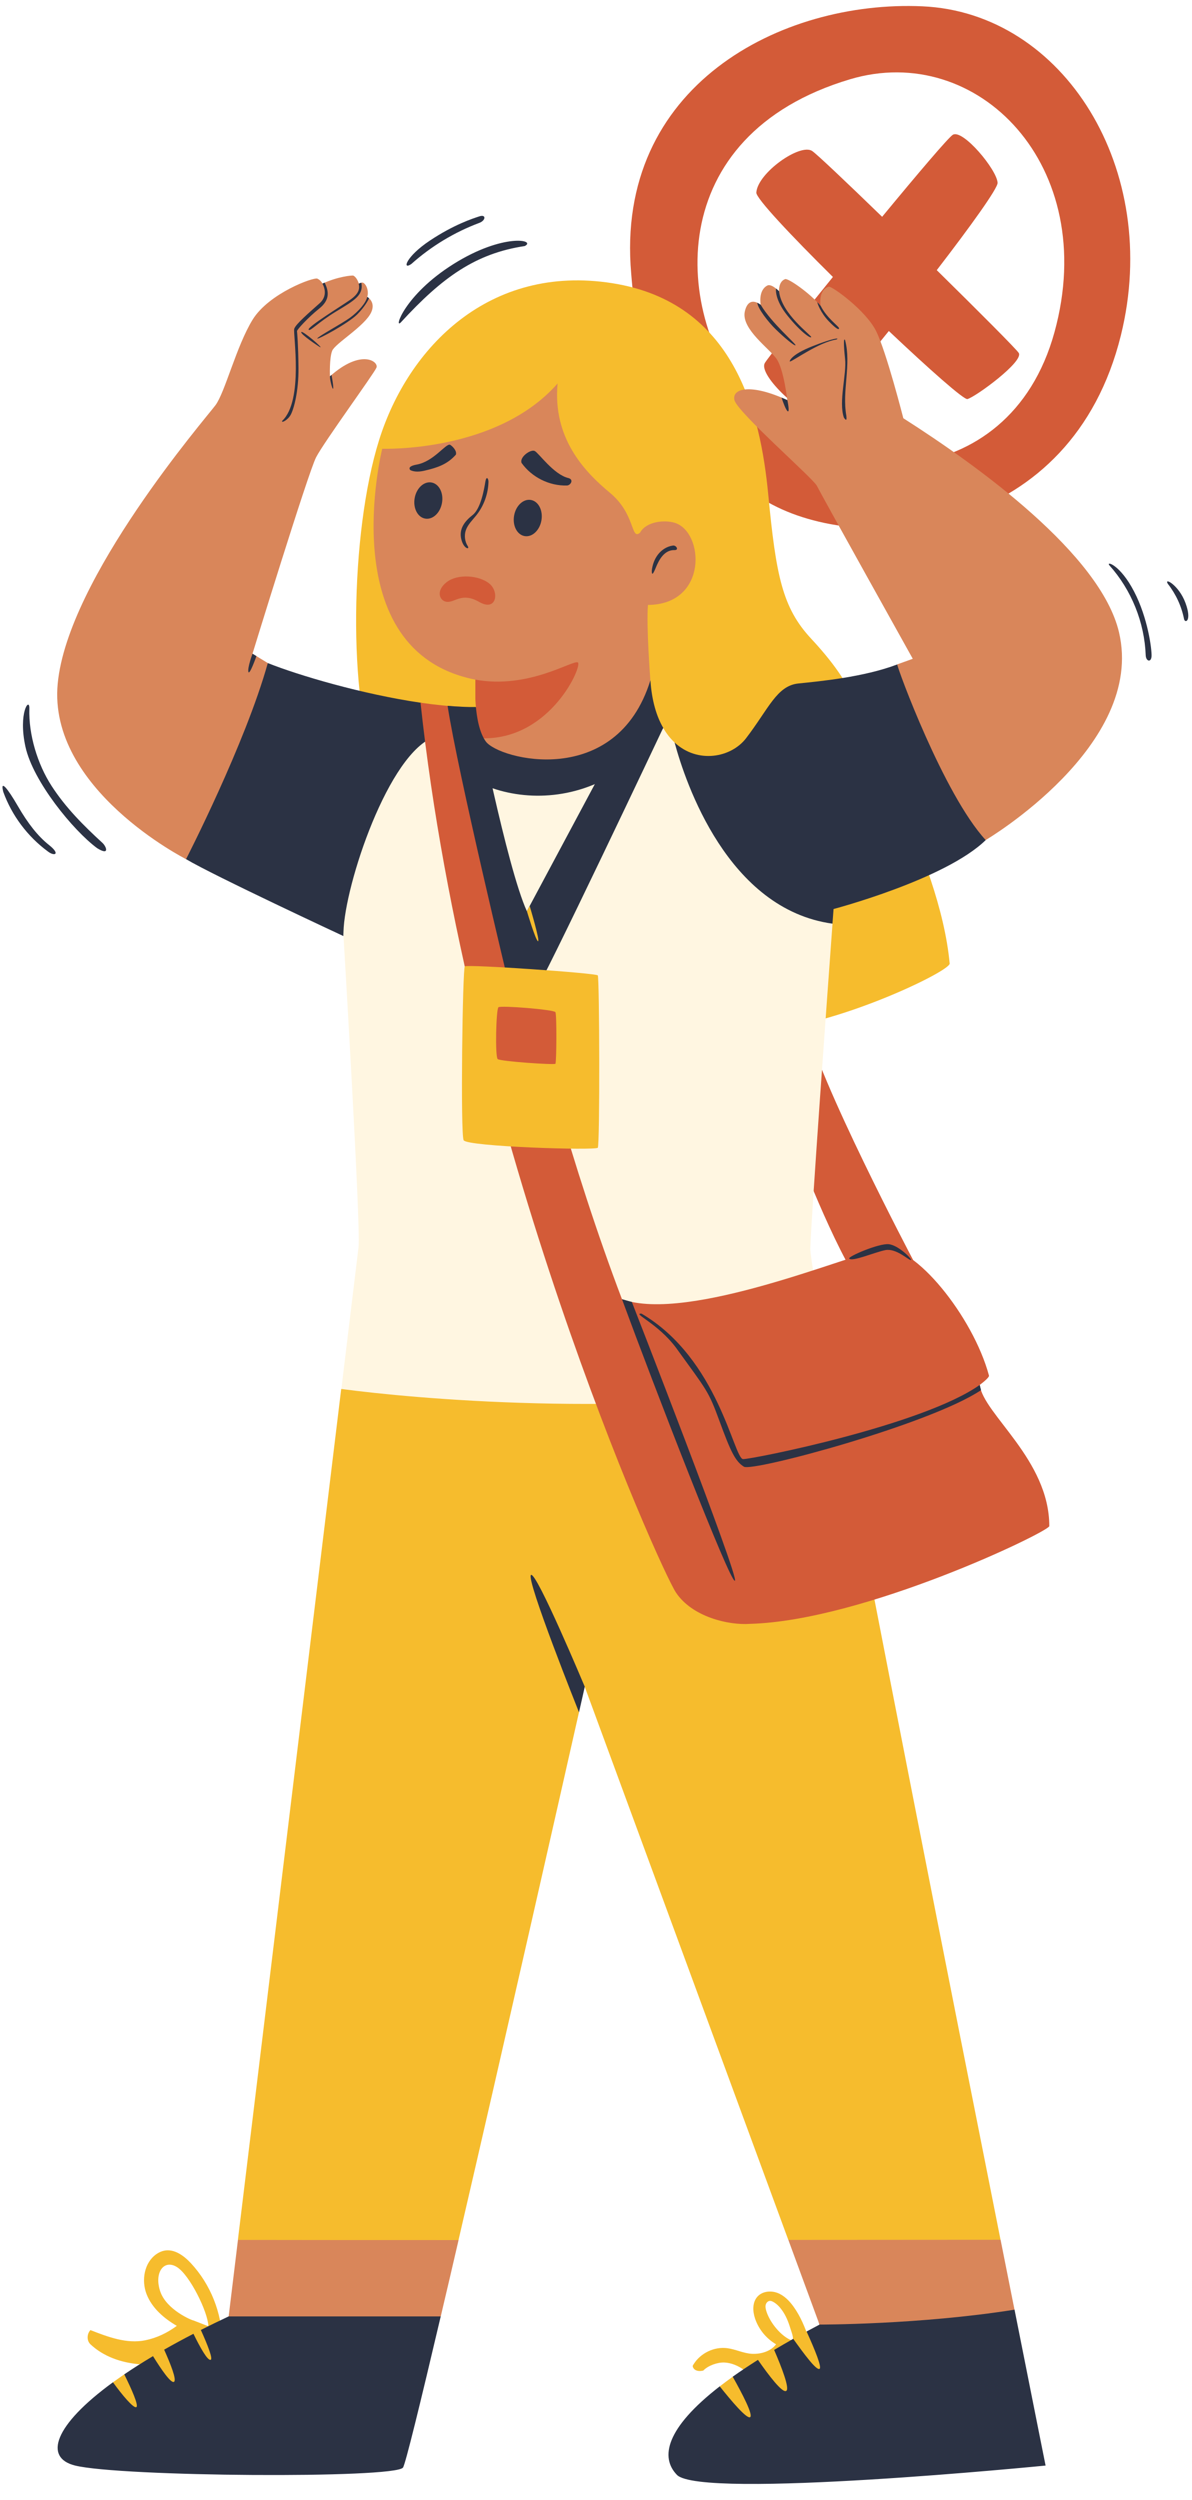 <?xml version="1.0" encoding="UTF-8"?><svg xmlns="http://www.w3.org/2000/svg" xmlns:xlink="http://www.w3.org/1999/xlink" height="503.2" preserveAspectRatio="xMidYMid meet" version="1.0" viewBox="-0.5 -1.2 240.0 503.2" width="240.0" zoomAndPan="magnify"><g id="change1_1"><path d="M185.22,0.07c-28.45-1.28-61.96,16.03-58.63,53.82c2.1,27.36,13.63,38.69,28.45,46.51 c19.57,10.32,60.25,5.91,70.14-34.09C233.43,32.92,213.67,1.34,185.22,0.07z M211.81,65.67c-9.24,33.54-47.15,31.84-61.21,14.82 c-15.83-18.47-17.71-54.46,20.04-65.73C196.31,7.09,221.04,32.13,211.81,65.67z M161.63,204.11c2.32,11.59,21.73,48.34,21.73,48.34 s-5.03,10.52-9.53,6.17c-4.5-4.36-13.51-27.16-13.58-27.87" fill="#D35B38"/></g><g id="change2_1"><path d="M32.52,451.85c-0.55,0.12-1.07,0.37-1.53,0.69c-2.46,1.71-3.06,5.29-1.97,8.08s3.5,4.86,6.08,6.36 c-1.93,1.41-3.99,2.42-6.34,2.9c-3.72,0.76-7.51-0.66-11.05-2.05c-0.73,0.77-0.78,2.13,0,2.86c5.26,4.93,14.06,4.92,20.87,2.55 l5.67-3.13c-0.08-5.78-2.37-11.49-6.3-15.73C36.53,452.85,34.57,451.41,32.52,451.85z M38.45,465.89c-0.28,0-5.45-2.12-6.7-5.88 c-1.25-3.76,0.75-6.48,3.35-4.88c2.61,1.59,6.28,9.1,6.36,11.93L38.45,465.89z M156.02,460.34c-1.36-0.51-3.05-0.32-4.02,0.76 c-1.04,1.16-0.97,2.96-0.47,4.43c0.73,2.15,2.26,4.02,4.23,5.16c-1.07,1.41-2.99,1.98-4.76,1.92c-1.74-0.06-3.36-0.92-5.09-1.14 c-2.6-0.33-5.33,0.97-6.73,3.19c-0.2,0.32-0.29,0.37-0.12,0.72c0.17,0.35,0.53,0.57,0.9,0.65c0.38,0.08,0.77,0.03,1.14-0.05 c0.97-1.02,2.9-1.7,4.31-1.62c1.41,0.08,2.75,0.67,3.9,1.5c0.67,0.49,1.3,1.06,2.07,1.37c0.77,0.3,1.76,0.26,2.3-0.37 c0.53-0.63,1.25-0.9,1.68-1.6c0.31-0.51,0.56-1.09,1.06-1.41c0.51-0.33,1.22-0.34,1.63-0.79l4.31-3.49 c-0.77-2.27-1.69-4.51-3.08-6.45C158.43,461.94,157.37,460.85,156.02,460.34z M158.31,469.64c-1.97-1.08-3.91-3.58-4.54-5.71 c-0.11-0.39-0.2-0.8-0.1-1.19c0.1-0.39,0.41-0.75,0.81-0.79c0.25-0.02,0.5,0.09,0.72,0.21c0.69,0.39,1.25,0.97,1.71,1.61 c0.81,1.11,1.33,2.4,1.72,3.71C158.88,468.32,159.82,470.47,158.31,469.64z M200.95,449.65c-8.48,5.47-24.72,5.47-42.73,0.03 l-40.99-111.35c0,0-2.01,0.22-1.16,5.15c-3.67,16.25-15.29,67.65-24.25,106.22c-18.21,8.32-37.68,6.03-44.42-0.03 c4.35-35.79,15.2-125.11,20.8-171.28c14.09-4.28,56.07-10.17,99.17-0.46C175.21,319.84,190.94,399.34,200.95,449.65z M75.34,153.55 c-5.79-13.69-5.39-47.41,0.48-66.14c5.86-18.73,22.21-35.49,46.93-31.61c24.72,3.88,29.86,26.2,31.43,42.53 c1.57,16.33,2.83,22.8,8.65,29.04c10.99,11.8,8.89,16.1,8.89,16.1s17.01,27.71,18.99,49.3c-0.08,1.78-27.75,14.93-42.16,13.37 L75.34,153.55z" fill="#F6BC2D"/></g><g id="change3_1"><path d="M107.22,179.43c-9.31,4.54-38.89-0.51-38.56,7.8c0,0-26.23-12.21-31.7-15.49 c-5.47-3.28,16.46-39.47,16.46-39.47c6.19,2.47,19.04,6.27,30.76,7.98c1.86,0.27,3.02,4.94,4.79,5.09c1.09,0.09,2.89-1.84,3.93-1.8 c0.81,0.03,1.55-2.41,2.32-2.41c1.48-0.01,2.88-0.09,4.18-0.25l31.06-5.13c0.27,4.11,1.23,7.25,2.58,9.59 C123.39,169.36,113.9,192.69,107.22,179.43z M135.31,148.25c-11.92,8.09,12.08,45.72,31.8,36.48c0.14-1.87,0.22-2.95,0.22-2.95 s22.47-5.92,30.63-13.87c0,0,1.66-10.65,1.19-14.08s-19-21.28-19-21.28c-6.75,2.56-15.54,3.38-19.9,3.83 c-4.36,0.45-5.97,5.07-10.54,11.03C146.73,151.29,139.99,152.62,135.31,148.25z" fill="#2B3244"/></g><g id="change4_1"><path d="M68.66,187.23c-0.32-8.31,8.27-35.27,17.58-39.81c6.68,13.26,32.25,18.17,46.8-2.08 c0.67,1.16,1.44,2.13,2.28,2.91c2.19,8.12,10.71,33.58,31.8,36.48c-0.9,12.25-4.29,58.92-4.47,65.41 c-0.04,1.48,1.79,11.95,4.75,27.79c-41.88,6.38-84.74,2.38-99.17,0.46c2.02-16.62,3.35-27.65,3.46-28.57 C72.16,245.68,68.66,187.23,68.66,187.23z" fill="#FFF6E1"/></g><g id="change1_2"><path d="M151.78,37.57c0.24-3.94,8.8-9.99,11.24-8.38c0.92,0.61,6.92,6.3,14.09,13.25 c7.18-8.7,13.42-16.05,14.25-16.52c2.02-1.14,8.83,6.99,9,9.67c0.07,1.09-5.46,8.77-12.25,17.59c8.53,8.39,16.05,15.93,16.51,16.67 c1.05,1.71-8.62,8.8-10.33,9.28c-0.69,0.2-7.7-6.02-15.83-13.7c-6.99,8.67-13.27,16.02-14.6,16.74 c-1.94,1.04-11.85-7.77-10.36-10.31c0.61-1.03,6.63-8.6,13.7-17.31C158.79,46.23,151.71,38.72,151.78,37.57z M196.75,277.58 c0,0,2.02-1.47,1.87-1.9c-3.21-11.92-15.1-26.54-21.35-25.53c-6.25,1.01-39.17,15.01-52.54,10.17 c-19.95-52.45-31.89-119.23-31.89-119.23c-2.73-0.1-5.66-0.4-8.67-0.84c9.44,88.08,48.16,174.22,51.43,179.12 c3.26,4.9,10.56,6.62,14.94,6.3c22.97-0.65,59.78-18.37,60.23-19.66C210.77,292.61,197.52,283.49,196.75,277.58z" fill="#D35B38"/></g><g id="change3_2"><path d="M210.02,495.1c0,0-69.38,6.89-74.23,1.87c-3.39-3.5-2.27-9.37,8.63-17.82l0,0c0,0,2.51,2.32,2.61-1.94 c1.53-1.09,3.23-2.22,5.08-3.39c0,0,3.35,2.35,3.26-2l0,0c1.22-0.73,2.5-1.47,3.85-2.23c0,0,3.11,1.49,2.69-1.48l0,0 c0.85-0.46,1.71-0.92,2.6-1.39c-2.12-5.09,15.83-10.31,39.26-3C207.56,482.81,210.02,495.1,210.02,495.1z M68.22,455.12l-22.67,9.95 c-1.96,0.92-3.83,1.83-5.62,2.74v0l-0.22,1.43l-1.27-0.66l0,0c-2.09,1.08-4.06,2.15-5.89,3.19v0l-0.57,1.6l-1.67-0.3l0,0 c-2.11,1.26-4.04,2.48-5.79,3.67v0l0.13,2.14l-2.4-0.55v0c-11.97,8.71-13.92,15.2-7.66,16.76c9.15,2.28,64.34,2.66,66.05,0.42 c0.47-0.62,3.49-12.95,7.6-30.45L68.22,455.12z M102.05,197.38c0,0,3.83,2.19,5.05,1.2s25.92-53.25,25.92-53.25 c-2.75-4.59-2.58-9.59-2.58-9.59l-24.86,46.48c-4.04-8.86-10.38-41.1-10.38-41.1c-0.77,0.01-1.56-0.01-2.37-0.04 c-1.04-0.04-2.11-0.11-3.21-0.2C91.64,154.14,102.05,197.38,102.05,197.38z" fill="#2B3244"/></g><g id="change2_2"><path d="M119.86,195.14c0.34,0.47,0.44,34.11,0,34.69c-0.44,0.59-26.35-0.22-27.01-1.51 c-0.66-1.29-0.22-34.52,0.24-34.99C93.53,192.87,119.52,194.67,119.86,195.14z" fill="#F6BC2D"/></g><g id="change5_1"><path d="M164.5,466.72l-6.27-17.04c16.49-0.01,31.59-0.02,42.73-0.03c1,5,1.93,9.71,2.8,14.07 C184.63,466.76,164.5,466.72,164.5,466.72z M91.83,449.71c-19.55,0-36.01-0.01-44.42-0.03c-1.17,9.63-1.87,15.4-1.87,15.4h42.7 C89.37,460.29,90.58,455.13,91.83,449.71z M76.46,89.13c0,0-10.2,40.79,18.75,46.48c0,0,4.32,5.77,1.7,11.81 c0.12,0.22,0.26,0.43,0.4,0.63c2.65,3.65,26.3,9.71,33.14-12.3c0,0-0.84-10.76-0.49-15.18c12.14-0.09,11.34-14.74,5.37-16.54 c-2.02-0.61-5.69-0.3-6.96,1.99c-1.9,1.61-0.86-3.71-6.06-8.02c-5.2-4.31-11.56-11.05-10.54-22.01 C99.53,89.96,76.46,89.13,76.46,89.13 M175.9,65.45c-2.08-4.19-8.86-9.05-9.51-8.94c-2.24,0.63-1.66,3.87-1.66,3.87 c-2.23-2.65-6.56-5.61-7.14-5.4c-1.39,0.5-1.24,2.45-1.24,2.45s-1.39-1.48-2.28-1.19c-1.98,0.94-1.41,3.92-1.41,3.92 c-1.76-1.3-2.84-0.45-3.22,1.46c-0.62,3.47,4.98,7.34,6.43,9.44c1.45,2.1,2.15,8.29,2.15,8.29c-7.21-3.36-11.23-2.44-10.64,0 c0.59,2.44,15.88,15.77,16.59,17.24c0.71,1.47,19.31,34.82,19.31,34.82l-3.13,1.13c0,0.69,9.31,26.1,17.81,35.36 c0,0,32.22-19.02,26.84-41.84c-3.7-15.68-28.36-33.47-43.42-43.07C181.38,83.01,177.98,69.63,175.9,65.45z M36.96,171.74 c0,0,11.92-23.19,16.46-39.47l-3.08-1.88c0,0,11.2-36.45,12.81-39.55c1.61-3.1,11.62-16.79,12.14-18.02 c0.53-1.22-3.03-3.91-9.36,1.74c0,0-0.14-3.67,0.45-5.14c0.58-1.48,6.62-4.99,7.88-7.79c0.94-2.11-0.83-3.07-0.83-3.07 c0.33-0.78,0.05-2.36-0.81-2.85c-0.24-0.13-0.88,0.19-0.88,0.19c-0.07-0.33-0.47-1.32-1.1-1.62c-0.2-0.09-3.22,0.2-6.21,1.62 c0,0-0.27-0.65-1.02-1.01s-9.78,2.95-13.05,8.26c-3.27,5.31-5.55,14.63-7.48,17.22s-29.74,34.77-31.76,56.03 S36.96,171.74,36.96,171.74z" fill="#D9865A"/></g><g id="change3_3"><path d="M178.46,249.25c2.02,0.22,4.9,3.2,4.43,3.2c-0.48,0-2.96-2.44-5.14-2.01c-2.18,0.44-6.8,2.44-7.27,1.68 C170.24,251.73,176.45,249.03,178.46,249.25z M134.92,108.63c-1.16,0.17-2.22,0.86-2.94,1.79s-1.12,2.08-1.25,3.25 c0,1.09,0.29,0.67,0.85-0.7c0.57-1.37,1.62-3.51,3.75-3.44C136.28,109.55,135.63,108.45,134.92,108.63z M97.85,95.79 c-0.06,2.43-0.93,4.83-2.44,6.73c-0.76,0.96-1.7,1.83-2.11,2.99c-0.37,1.06-0.22,2.3,0.39,3.24c0.46,0.74-0.85,0.58-1.32-1.44 c-0.47-2.02,0.62-3.53,2.29-4.84c1.67-1.31,2.33-5.3,2.56-6.69C97.46,94.4,97.88,95.28,97.85,95.79z M104.51,91.98 c2.05,2.88,5.58,4.65,9.12,4.55c0.7,0.01,1.49-1.16,0.35-1.49c-3.01-0.69-6.03-5.1-6.84-5.47 C106.32,89.21,104.07,90.81,104.51,91.98z M90.1,88.32c-0.89-0.24-3.27,3.38-6.71,4c-1.06,0.19-1.76,0.54-1.28,1.11 c0.89,0.43,1.95,0.33,2.92,0.1c2.54-0.59,4.53-1.26,6.26-3.21C91.54,89.52,90.55,88.56,90.1,88.32z M108.51,103.56 c0.35-2.01-0.59-3.85-2.11-4.12s-3.04,1.14-3.39,3.15c-0.35,2.01,0.59,3.85,2.11,4.12C106.64,106.98,108.16,105.57,108.51,103.56z M86.38,95.92c-1.52-0.27-3.04,1.14-3.39,3.15c-0.35,2.01,0.59,3.85,2.11,4.12c1.52,0.27,3.04-1.14,3.39-3.15 C88.85,98.03,87.9,96.19,86.38,95.92z M158.09,81.58c0.48,0.32-0.06-2.23-0.06-2.23c-0.4-0.19-0.79-0.36-1.18-0.52 C157.17,79.79,157.74,81.35,158.09,81.58z M159.67,68.29c0.13-0.27-4.83-4.46-7-8.13c-0.25-0.18-0.48-0.32-0.7-0.42 c0.12,1.17,2.18,3.87,3.78,5.41C157.34,66.7,159.54,68.56,159.67,68.29z M166.38,63.48c1.68,1.74,2.11,1.74,2.04,1.36 c-0.06-0.38-2.45-2.01-3.68-4.47c-0.21-0.25-0.44-0.49-0.67-0.74c0.01,0.05,0.01,0.09,0.01,0.1 C164.08,59.85,164.7,61.74,166.38,63.48z M162.83,66.65c0.04-0.37-6.01-4.68-6.47-9.22c0,0-0.26-0.27-0.62-0.56 c0,0.03-0.37,2.17,2.35,5.52C160.82,65.76,162.79,67.02,162.83,66.65z M169.42,82.88c0.65,0.93,0.52,0.05,0.49-0.37 c-0.92-5.02,1.05-10.31-0.26-15.25c-0.29-0.53-0.33,0.71,0,3.8C169.99,74.15,168.3,79.69,169.42,82.88z M158.55,71.57 c0.57-0.04,5.75-3.86,9.33-4.42c0.83-0.39-0.5-0.36-4.86,1.37C158.65,70.25,158.38,71.58,158.55,71.57z M49.51,134.03 c0.21,0.85,1.62-3.16,1.62-3.16l-0.79-0.48C50.34,130.39,49.31,133.18,49.51,134.03z M63.78,60.91c2.1-1.68,2-3.36,1.08-5.22 c-0.15,0.07-0.3,0.13-0.45,0.2c0,0,1.4,2.2-0.53,3.93c-1.94,1.74-4.86,4.22-5.14,5.17c-0.27,0.95,1.93,14.43-2.41,18.51 c-0.29,0.55,1.09-0.08,1.7-1.2c0.62-1.12,1.62-4.71,1.57-9.48c-0.05-4.77-0.27-7.08-0.3-7.36C59.26,65.18,61.56,62.68,63.78,60.91z M61.64,65.13c0.16,0.58,1.82-1.39,5.58-3.66c3.6-2.18,5.52-3.24,5.04-5.76c-0.26,0.06-0.53,0.19-0.53,0.19 c0.21,1,0.1,1.97-1.75,3.27C68.13,60.46,61.48,64.55,61.64,65.13z M69.98,62.75c-1.68,1.22-6.55,3.83-6.59,4.18s6.2-3.02,8.03-4.84 c1.5-1.5,2.19-2.82,2.39-3.25c-0.21-0.19-0.38-0.28-0.38-0.28C73.24,59.71,71.65,61.53,69.98,62.75z M65.93,74.55 c0.01,0.86,0.49,2.67,0.64,2.49c0.16-0.18-0.32-2.77-0.32-2.77L65.93,74.55z M60.17,65.63c-0.34,0.37,3.66,3.03,3.81,3.07 C64.61,68.9,60.45,65.33,60.17,65.63z M149.12,292.51c-1.87-0.02-4.94-20.2-20.46-29.29c-1.95-0.09,3.28,1.95,6.95,6.87 c6.29,8.71,6.5,8.62,8.75,14.75c2.24,6.13,3.2,8.15,4.93,9.2c1.73,1.05,37.38-8.49,47.73-15.41l-0.25-1.06 C185.28,285.71,150.99,292.53,149.12,292.51z M124.73,260.32c6.46,17.56,21.83,57.29,22.74,56.67c0.91-0.62-20.75-56.11-20.75-56.11 L124.73,260.32z M222.85,112.58c4.45,4.95,7.09,11.5,7.33,18.15c0.07,1.24,1.13,1.48,1.18,0.11c0.05-1.38-0.74-7.64-3.53-12.99 C225.05,112.48,222.16,111.67,222.85,112.58z M238.19,120.18c-1.32-3.61-4.4-5.24-3.56-3.86c1.63,2.07,2.76,4.52,3.27,7.1 C238.12,124.36,239.52,123.79,238.19,120.18z M105.15,48.33c2.43-1.21-4.28-2.69-14.33,3.61c-10.05,6.3-12.08,13.35-10.59,11.73 C88.59,54.57,95.28,49.82,105.15,48.33z M82.32,51.94c4.01-3.58,8.69-6.41,13.73-8.29c1.27-0.5,1.35-1.74,0-1.31 C94.7,42.78,90.9,44,86.05,47.23C81.19,50.46,80.41,53.27,82.32,51.94z M9.88,156.99c-2.84-4.39-4.63-10.31-4.47-15.54 c0.09-2.44-2.3,0.77-0.78,7.7c1.53,6.93,9.57,16.78,14.41,20.37c2.6,1.62,1.89-0.3,1.11-1.03C16.3,164.96,12.72,161.38,9.88,156.99z M9.4,168.92c-2.27-1.8-4.26-4.33-6.32-7.89c-2.06-3.56-3.59-5.42-2.92-2.83c1.72,4.76,4.89,8.98,8.96,11.98 C10.46,171.23,11.75,170.79,9.4,168.92z M106.41,315.83c-1.08,0.78,9.67,27.65,9.67,27.65l1.16-5.15 C117.24,338.34,107.49,315.06,106.41,315.83z" fill="#2B3244"/></g><g id="change1_3"><path d="M95.21,139.53v-3.92c10.75,1.95,19.55-3.99,20.63-3.47c1.03,0.5-5.31,15.33-18.93,15.28 C95.74,145.31,95.33,142.08,95.21,139.53z M89.48,119.95c1.65,0.15,3.01-1.99,6.51,0.02c3.5,2.01,4.07-2.01,2.06-3.68 s-6.37-2.07-8.63-0.3S88.01,119.81,89.48,119.95z M99.86,201.55c-0.48,0.4-0.7,9.98-0.15,10.44s11.4,1.2,11.62,0.94 s0.29-9.88,0-10.39C111.05,202.02,100.35,201.16,99.86,201.55z" fill="#D35B38"/></g><g id="change2_3"><path d="M32.55,471.77c1.31,2.92,2.56,6.09,1.99,6.47c-0.6,0.4-2.59-2.52-4.23-5.16 C31.04,472.64,31.78,472.21,32.55,471.77z M38.45,468.58c1.29,2.64,2.85,5.47,3.47,5.23c0.48-0.18-0.58-2.9-1.98-6 C39.42,468.07,38.94,468.32,38.45,468.58z M22.25,478.34c1.81,2.51,4.13,5.28,4.69,5c0.56-0.28-1.02-3.77-2.42-6.6 C23.73,477.29,22.97,477.82,22.25,478.34z M152.11,473.83c2.13,3.06,4.98,6.83,5.72,6.22c0.66-0.53-0.89-4.59-2.46-8.22 C154.23,472.51,153.14,473.17,152.11,473.83z M144.42,479.16c2.39,3.01,5.37,6.5,6.08,6.21c0.77-0.31-1.59-4.81-3.47-8.15 C146.1,477.88,145.24,478.53,144.42,479.16z M161.9,468.11c-0.92,0.5-1.82,1-2.69,1.48c2.15,3,4.64,6.39,5.29,6.05 C165.03,475.37,163.6,471.85,161.9,468.11z M105.59,182.22c0,0,1.77,5.94,2.24,6.04c0.47,0.1-1.68-7.08-1.68-7.08L105.59,182.22z" fill="#F6BC2D"/></g></svg>